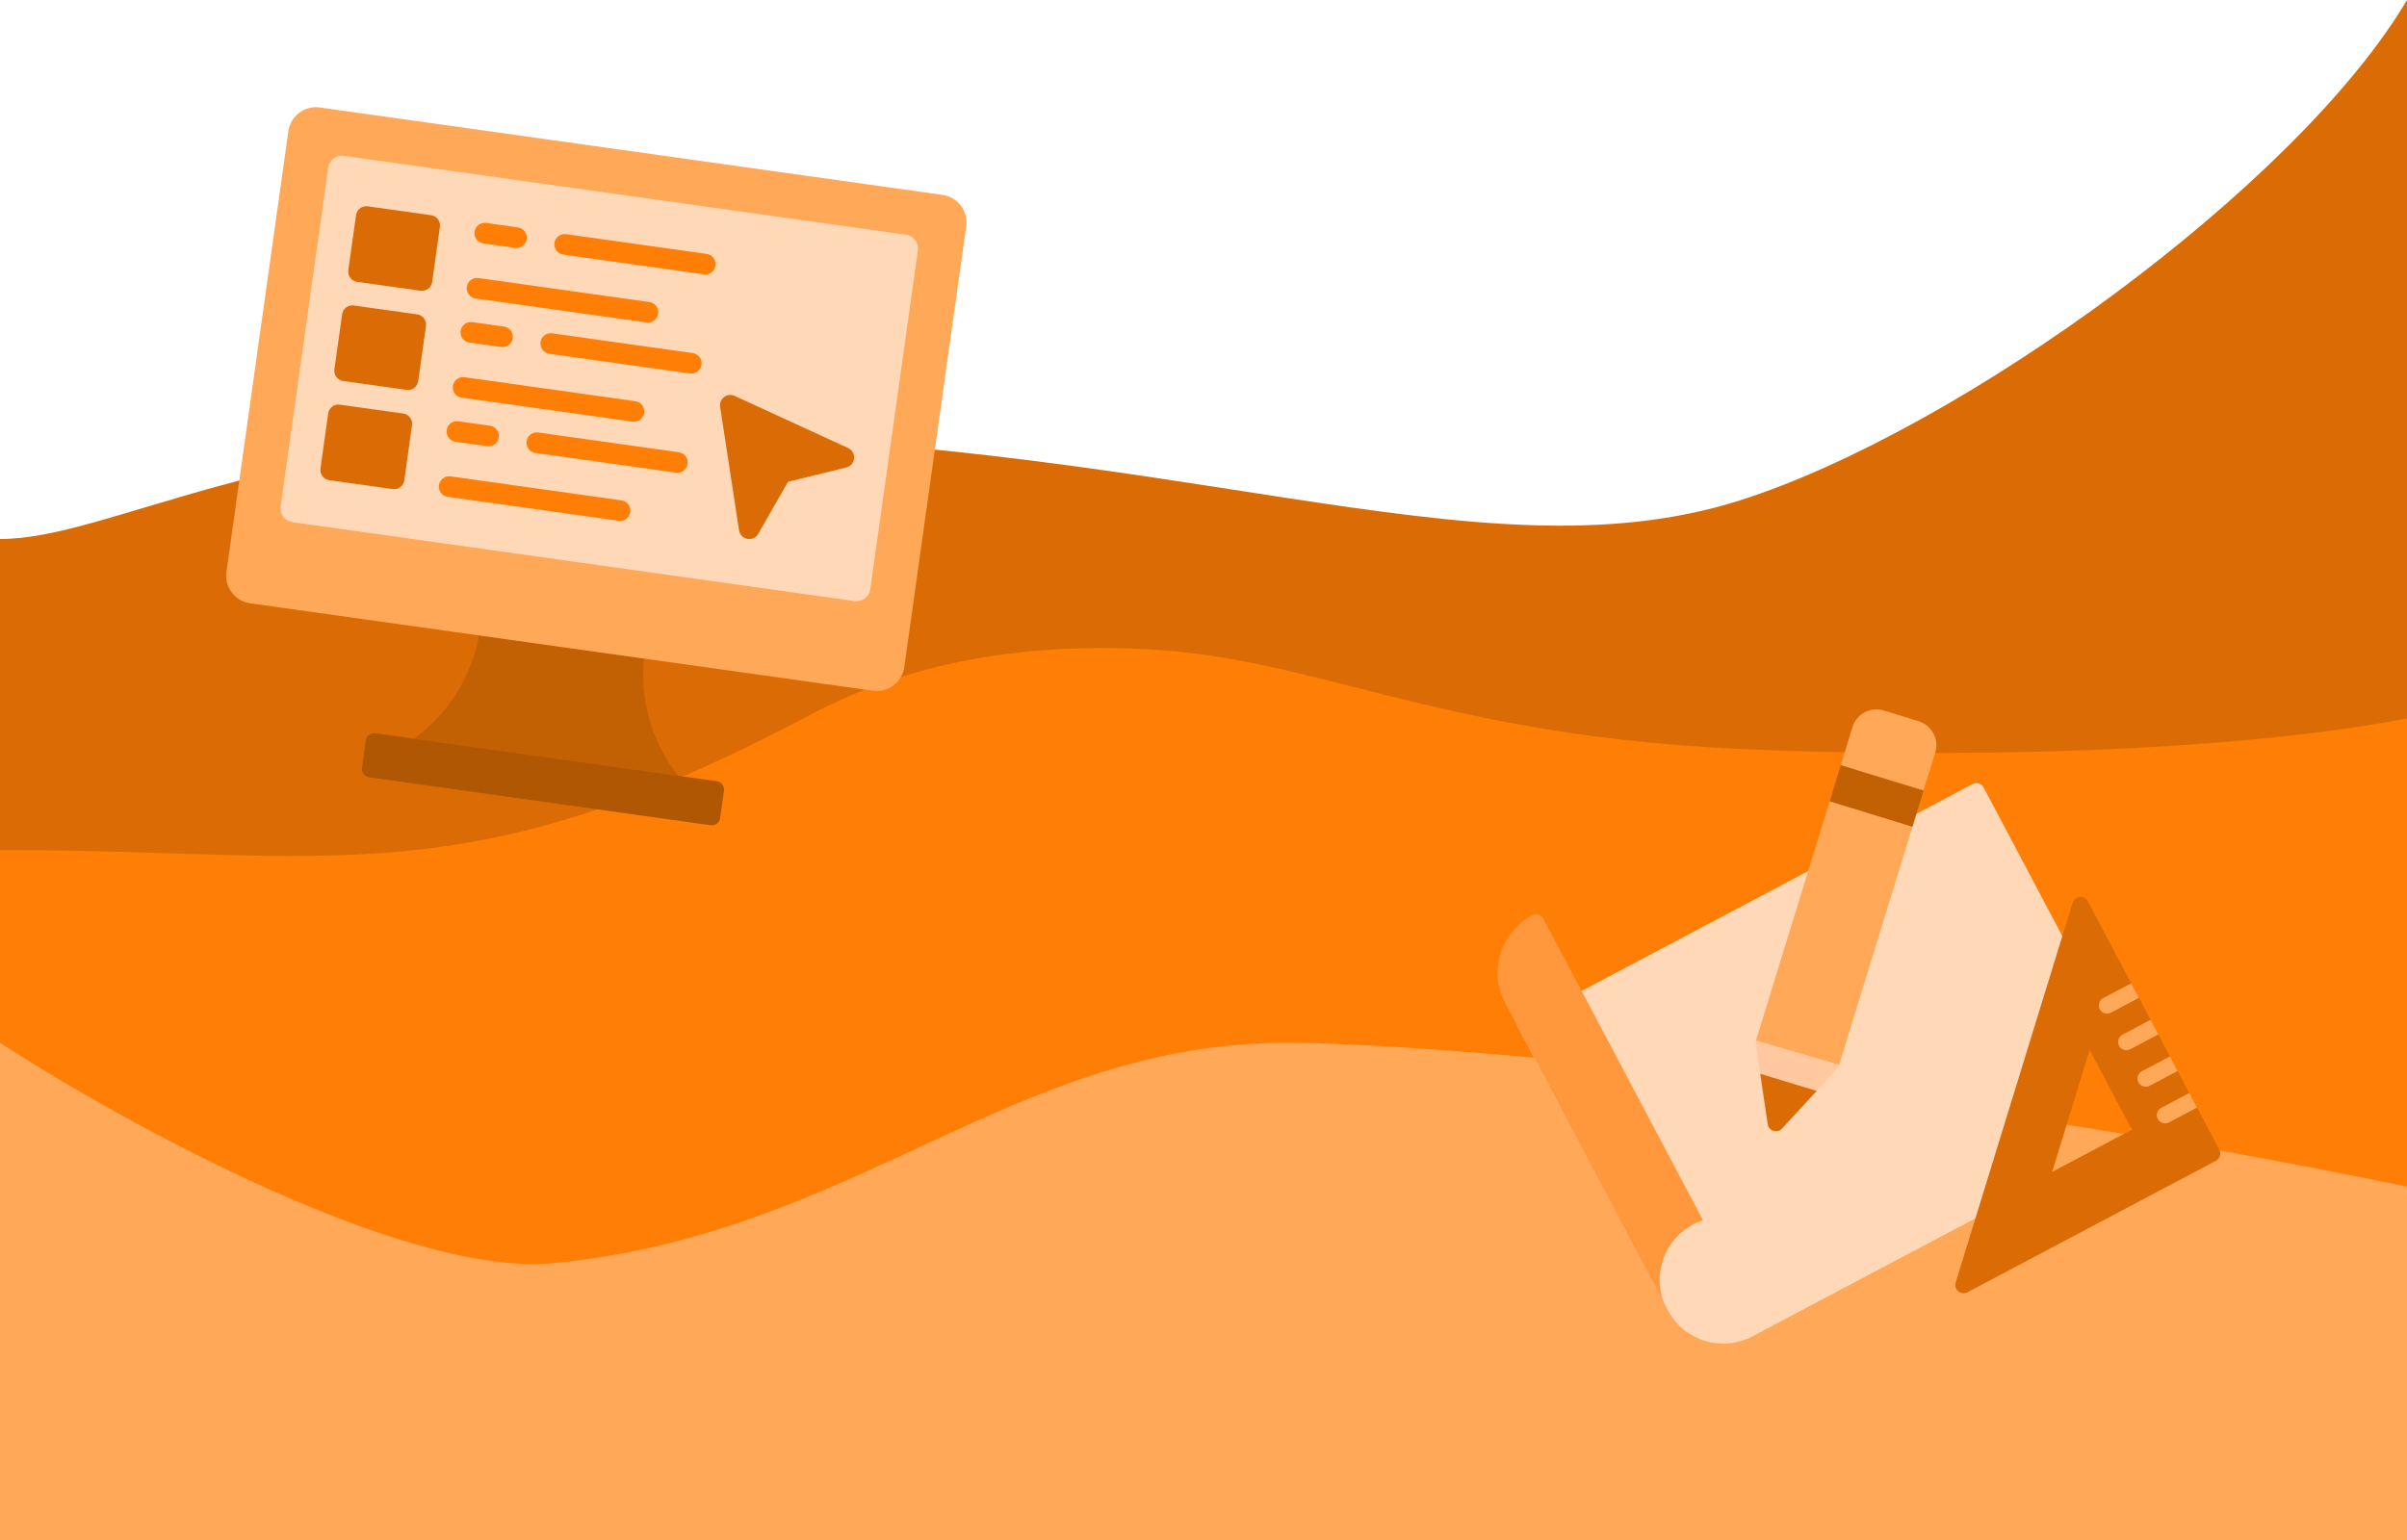 <?xml version="1.0" encoding="UTF-8"?>
<svg xmlns="http://www.w3.org/2000/svg" width="375" height="240" viewBox="0 0 375 240" fill="none">
  <path d="M0 156H375V240H0V156Z" fill="#FFA858"></path>
  <path d="M95.5 67.5C42 67.5 17 84 0 84L3.26804e-05 134H375V0C357.909 28.933 305.316 67.119 271 78C230 91 182.793 67.5 95.5 67.5Z" fill="#DB6C05"></path>
  <path d="M126.053 111.488C72.204 140.101 52.026 132.47 0 132.47V162.514C19.084 174.912 63.063 199.138 86.305 196.849C133.5 192.2 157.68 162.514 200.5 162.514C222.68 162.514 298 169 375 184.927V111.965C341.005 118.483 289.45 117.808 267 116.5C223.5 113.965 204.5 102.589 179.173 101.209C161.88 100.267 143.343 102.302 126.053 111.488Z" fill="#FF7E06"></path>
  <g clip-path="url(#clip0)">
    <path d="M85.07 118.007L105.676 120.9C98.789 112.272 100.36 102.644 100.36 102.644L87.481 100.835L74.602 99.026C74.602 99.026 73.46 108.716 64.464 115.113L85.07 118.007Z" fill="#C26004"></path>
    <path d="M135.991 107.646L38.971 94.022C36.6 93.689 34.948 91.497 35.281 89.126L44.926 20.439C45.259 18.068 47.451 16.416 49.822 16.749L146.842 30.373C149.213 30.706 150.865 32.898 150.532 35.269L140.887 103.956C140.554 106.327 138.362 107.979 135.991 107.646Z" fill="#FFA858"></path>
    <path d="M43.714 78.952L51.135 26.105C51.3 24.932 52.384 24.114 53.558 24.279L141.177 36.583C142.351 36.748 143.169 37.833 143.004 39.006L135.583 91.852C135.418 93.026 134.333 93.844 133.16 93.679L45.54 81.375C44.367 81.21 43.549 80.125 43.714 78.952Z" fill="#FFD9B7"></path>
    <path d="M56.382 119.669L56.985 115.376C57.084 114.665 57.742 114.169 58.453 114.269L111.686 121.744C112.397 121.844 112.893 122.501 112.793 123.213L112.19 127.506C112.09 128.217 111.433 128.713 110.721 128.613L57.489 121.137C56.778 121.038 56.282 120.38 56.382 119.669Z" fill="#B05704"></path>
    <path d="M67.164 33.538L57.29 32.151C56.41 32.028 55.596 32.641 55.472 33.521L54.267 42.107C54.143 42.987 54.757 43.801 55.637 43.925L65.51 45.311C66.391 45.435 67.204 44.821 67.328 43.941L68.534 35.355C68.657 34.475 68.044 33.662 67.164 33.538Z" fill="#DB6C05"></path>
    <path d="M64.993 48.993L55.12 47.607C54.239 47.483 53.426 48.096 53.302 48.976L52.096 57.562C51.973 58.443 52.586 59.256 53.466 59.38L63.34 60.766C64.22 60.89 65.034 60.276 65.157 59.396L66.363 50.81C66.487 49.93 65.873 49.117 64.993 48.993Z" fill="#DB6C05"></path>
    <path d="M62.823 64.448L52.95 63.062C52.069 62.938 51.256 63.551 51.132 64.431L49.926 73.018C49.803 73.898 50.416 74.711 51.296 74.835L61.17 76.222C62.05 76.345 62.864 75.732 62.987 74.852L64.193 66.266C64.317 65.385 63.703 64.572 62.823 64.448Z" fill="#DB6C05"></path>
    <path fill-rule="evenodd" clip-rule="evenodd" d="M75.301 37.932L80.238 38.626C81.118 38.749 81.932 38.136 82.056 37.256C82.179 36.376 81.566 35.562 80.686 35.438L75.749 34.745C74.869 34.622 74.055 35.235 73.931 36.115C73.808 36.995 74.421 37.809 75.301 37.932ZM109.645 42.756L87.751 39.681C86.871 39.557 86.258 38.744 86.381 37.864C86.505 36.983 87.319 36.37 88.199 36.494L110.093 39.568C110.973 39.692 111.586 40.506 111.462 41.386C111.339 42.266 110.525 42.879 109.645 42.756ZM100.712 50.255L74.096 46.517C73.216 46.394 72.603 45.58 72.726 44.7C72.85 43.819 73.663 43.206 74.544 43.33L101.16 47.068C102.04 47.191 102.653 48.005 102.529 48.885C102.406 49.765 101.592 50.378 100.712 50.255ZM98.542 65.71L71.926 61.972C71.046 61.849 70.432 61.035 70.556 60.155C70.68 59.275 71.493 58.661 72.373 58.785L98.989 62.523C99.87 62.646 100.483 63.46 100.359 64.34C100.236 65.22 99.422 65.833 98.542 65.71ZM85.581 55.135L107.475 58.209C108.355 58.333 109.169 57.72 109.292 56.839C109.416 55.959 108.803 55.146 107.922 55.022L86.028 51.948C85.148 51.824 84.335 52.437 84.211 53.317C84.088 54.197 84.701 55.011 85.581 55.135ZM78.068 54.079L73.131 53.386C72.251 53.262 71.638 52.449 71.761 51.569C71.885 50.689 72.699 50.075 73.579 50.199L78.516 50.892C79.396 51.016 80.009 51.829 79.885 52.709C79.762 53.59 78.948 54.203 78.068 54.079ZM69.755 77.427L96.372 81.165C97.252 81.289 98.065 80.675 98.189 79.795C98.312 78.915 97.699 78.101 96.819 77.978L70.203 74.24C69.323 74.117 68.509 74.73 68.386 75.61C68.262 76.49 68.875 77.304 69.755 77.427ZM105.305 73.664L83.411 70.59C82.53 70.466 81.917 69.653 82.041 68.772C82.165 67.892 82.978 67.279 83.858 67.403L105.752 70.477C106.633 70.601 107.246 71.414 107.122 72.295C106.998 73.175 106.185 73.788 105.305 73.664ZM70.961 68.841L75.898 69.534C76.778 69.658 77.592 69.045 77.715 68.165C77.839 67.284 77.226 66.471 76.345 66.347L71.409 65.654C70.528 65.53 69.715 66.144 69.591 67.024C69.468 67.904 70.081 68.718 70.961 68.841Z" fill="#FF7E06"></path>
    <path d="M132.138 69.829L114.456 61.699C113.918 61.452 113.288 61.52 112.815 61.876C112.342 62.233 112.103 62.82 112.193 63.405L115.138 82.642C115.242 83.319 115.762 83.856 116.435 83.981C116.458 83.985 116.482 83.989 116.506 83.992C117.155 84.084 117.798 83.771 118.126 83.198L122.771 75.085L131.849 72.854C132.514 72.691 133.003 72.125 133.067 71.444C133.132 70.763 132.76 70.115 132.138 69.829Z" fill="#DB6C05"></path>
  </g>
  <g clip-path="url(#clip1)">
    <path d="M307.309 122.197L236.333 159.764C236.333 159.764 258.769 202.007 259.947 204.378C259.957 204.399 259.968 204.419 259.979 204.438C261.231 206.657 263.268 208.275 265.714 208.995C268.166 209.716 270.76 209.455 273.02 208.259L310.509 188.417C310.81 188.258 311.036 187.985 311.136 187.659L322.848 149.611C322.948 149.285 322.915 148.933 322.755 148.631L309.047 122.732C308.715 122.104 307.936 121.865 307.309 122.197Z" fill="#FFD9B7"></path>
    <path d="M263.811 190.795C264.302 190.536 264.804 190.324 265.314 190.154L240.453 143.183C240.121 142.555 239.342 142.315 238.714 142.648C233.784 145.258 231.895 151.392 234.505 156.323L259.153 202.892C257.489 198.332 259.401 193.13 263.811 190.795Z" fill="#FF983D"></path>
    <path d="M297.475 126.013L287.033 122.799C286.707 122.699 286.354 122.732 286.053 122.892C285.751 123.051 285.525 123.324 285.425 123.65L273.587 162.109C273.58 162.132 273.575 162.155 273.569 162.179L286.526 165.957L298.326 127.621C298.535 126.942 298.154 126.222 297.475 126.013Z" fill="#FFA858"></path>
    <path d="M273.574 162.18C273.532 162.343 273.521 162.516 273.546 162.689L275.405 175.201C275.477 175.691 275.825 176.096 276.299 176.242C276.63 176.344 276.982 176.306 277.279 176.149C277.406 176.082 277.522 175.993 277.623 175.884L286.196 166.582C286.361 166.403 286.466 166.184 286.511 165.953L273.574 162.18Z" fill="#FFC89F"></path>
    <path d="M277.279 176.149C277.406 176.082 277.523 175.993 277.623 175.884L283.03 170.018L274.238 167.346L275.405 175.201C275.478 175.691 275.825 176.095 276.299 176.241C276.631 176.344 276.983 176.306 277.279 176.149Z" fill="#DB6C05"></path>
    <path d="M299.214 120.364L288.772 117.15C288.093 116.941 287.373 117.322 287.164 118.001L285.048 124.875L297.948 128.851L300.066 121.972C300.166 121.646 300.133 121.293 299.973 120.992C299.813 120.69 299.54 120.464 299.214 120.364Z" fill="#C26004"></path>
    <path d="M298.909 112.395L293.506 110.732C292.505 110.424 291.443 110.524 290.517 111.014C289.591 111.504 288.911 112.326 288.603 113.327L287.543 116.77L287.164 118.002L286.778 119.255L299.687 123.202L300.255 121.356L301.504 117.298C301.812 116.297 301.712 115.235 301.222 114.309C300.732 113.383 299.911 112.703 298.909 112.395Z" fill="#FFA858"></path>
    <path d="M286.785 119.233L286.778 119.254L290.63 120.432L286.785 119.233Z" fill="#475D63"></path>
    <path d="M324.014 139.776C323.496 139.824 323.058 140.181 322.905 140.678L304.683 199.877C304.53 200.374 304.692 200.915 305.093 201.246C305.494 201.578 306.055 201.636 306.515 201.392L345.225 180.903C345.853 180.571 346.093 179.793 345.76 179.165L325.272 140.455C325.028 139.995 324.532 139.727 324.014 139.776ZM319.712 182.633L325.561 163.631L332.138 176.057L319.712 182.633Z" fill="#DB6C05"></path>
    <path d="M332.034 153.233L327.662 155.547C327.034 155.879 326.795 156.657 327.127 157.285C327.46 157.913 328.238 158.153 328.866 157.821L333.238 155.507L332.034 153.233Z" fill="#FFA858"></path>
    <path d="M335.051 158.932L330.679 161.246C330.051 161.578 329.812 162.357 330.144 162.985C330.477 163.613 331.255 163.852 331.883 163.52L336.255 161.206L335.051 158.932Z" fill="#FFA858"></path>
    <path d="M338.068 164.633L333.697 166.947C333.069 167.279 332.829 168.058 333.161 168.686C333.494 169.314 334.272 169.553 334.9 169.221L339.272 166.907L338.068 164.633Z" fill="#FFA858"></path>
    <path d="M341.085 170.334L336.714 172.648C336.086 172.981 335.846 173.759 336.178 174.387C336.511 175.015 337.289 175.255 337.917 174.922L342.289 172.608L341.085 170.334Z" fill="#FFA858"></path>
  </g>
  <defs>
    <clipPath id="clip0">
      <rect width="106.643" height="106.643" fill="white" transform="translate(45.83 14) rotate(7.994)"></rect>
    </clipPath>
    <clipPath id="clip1">
      <rect width="87.646" height="87.646" fill="white" transform="translate(227.962 143.963) rotate(-27.892)"></rect>
    </clipPath>
  </defs>
</svg>
